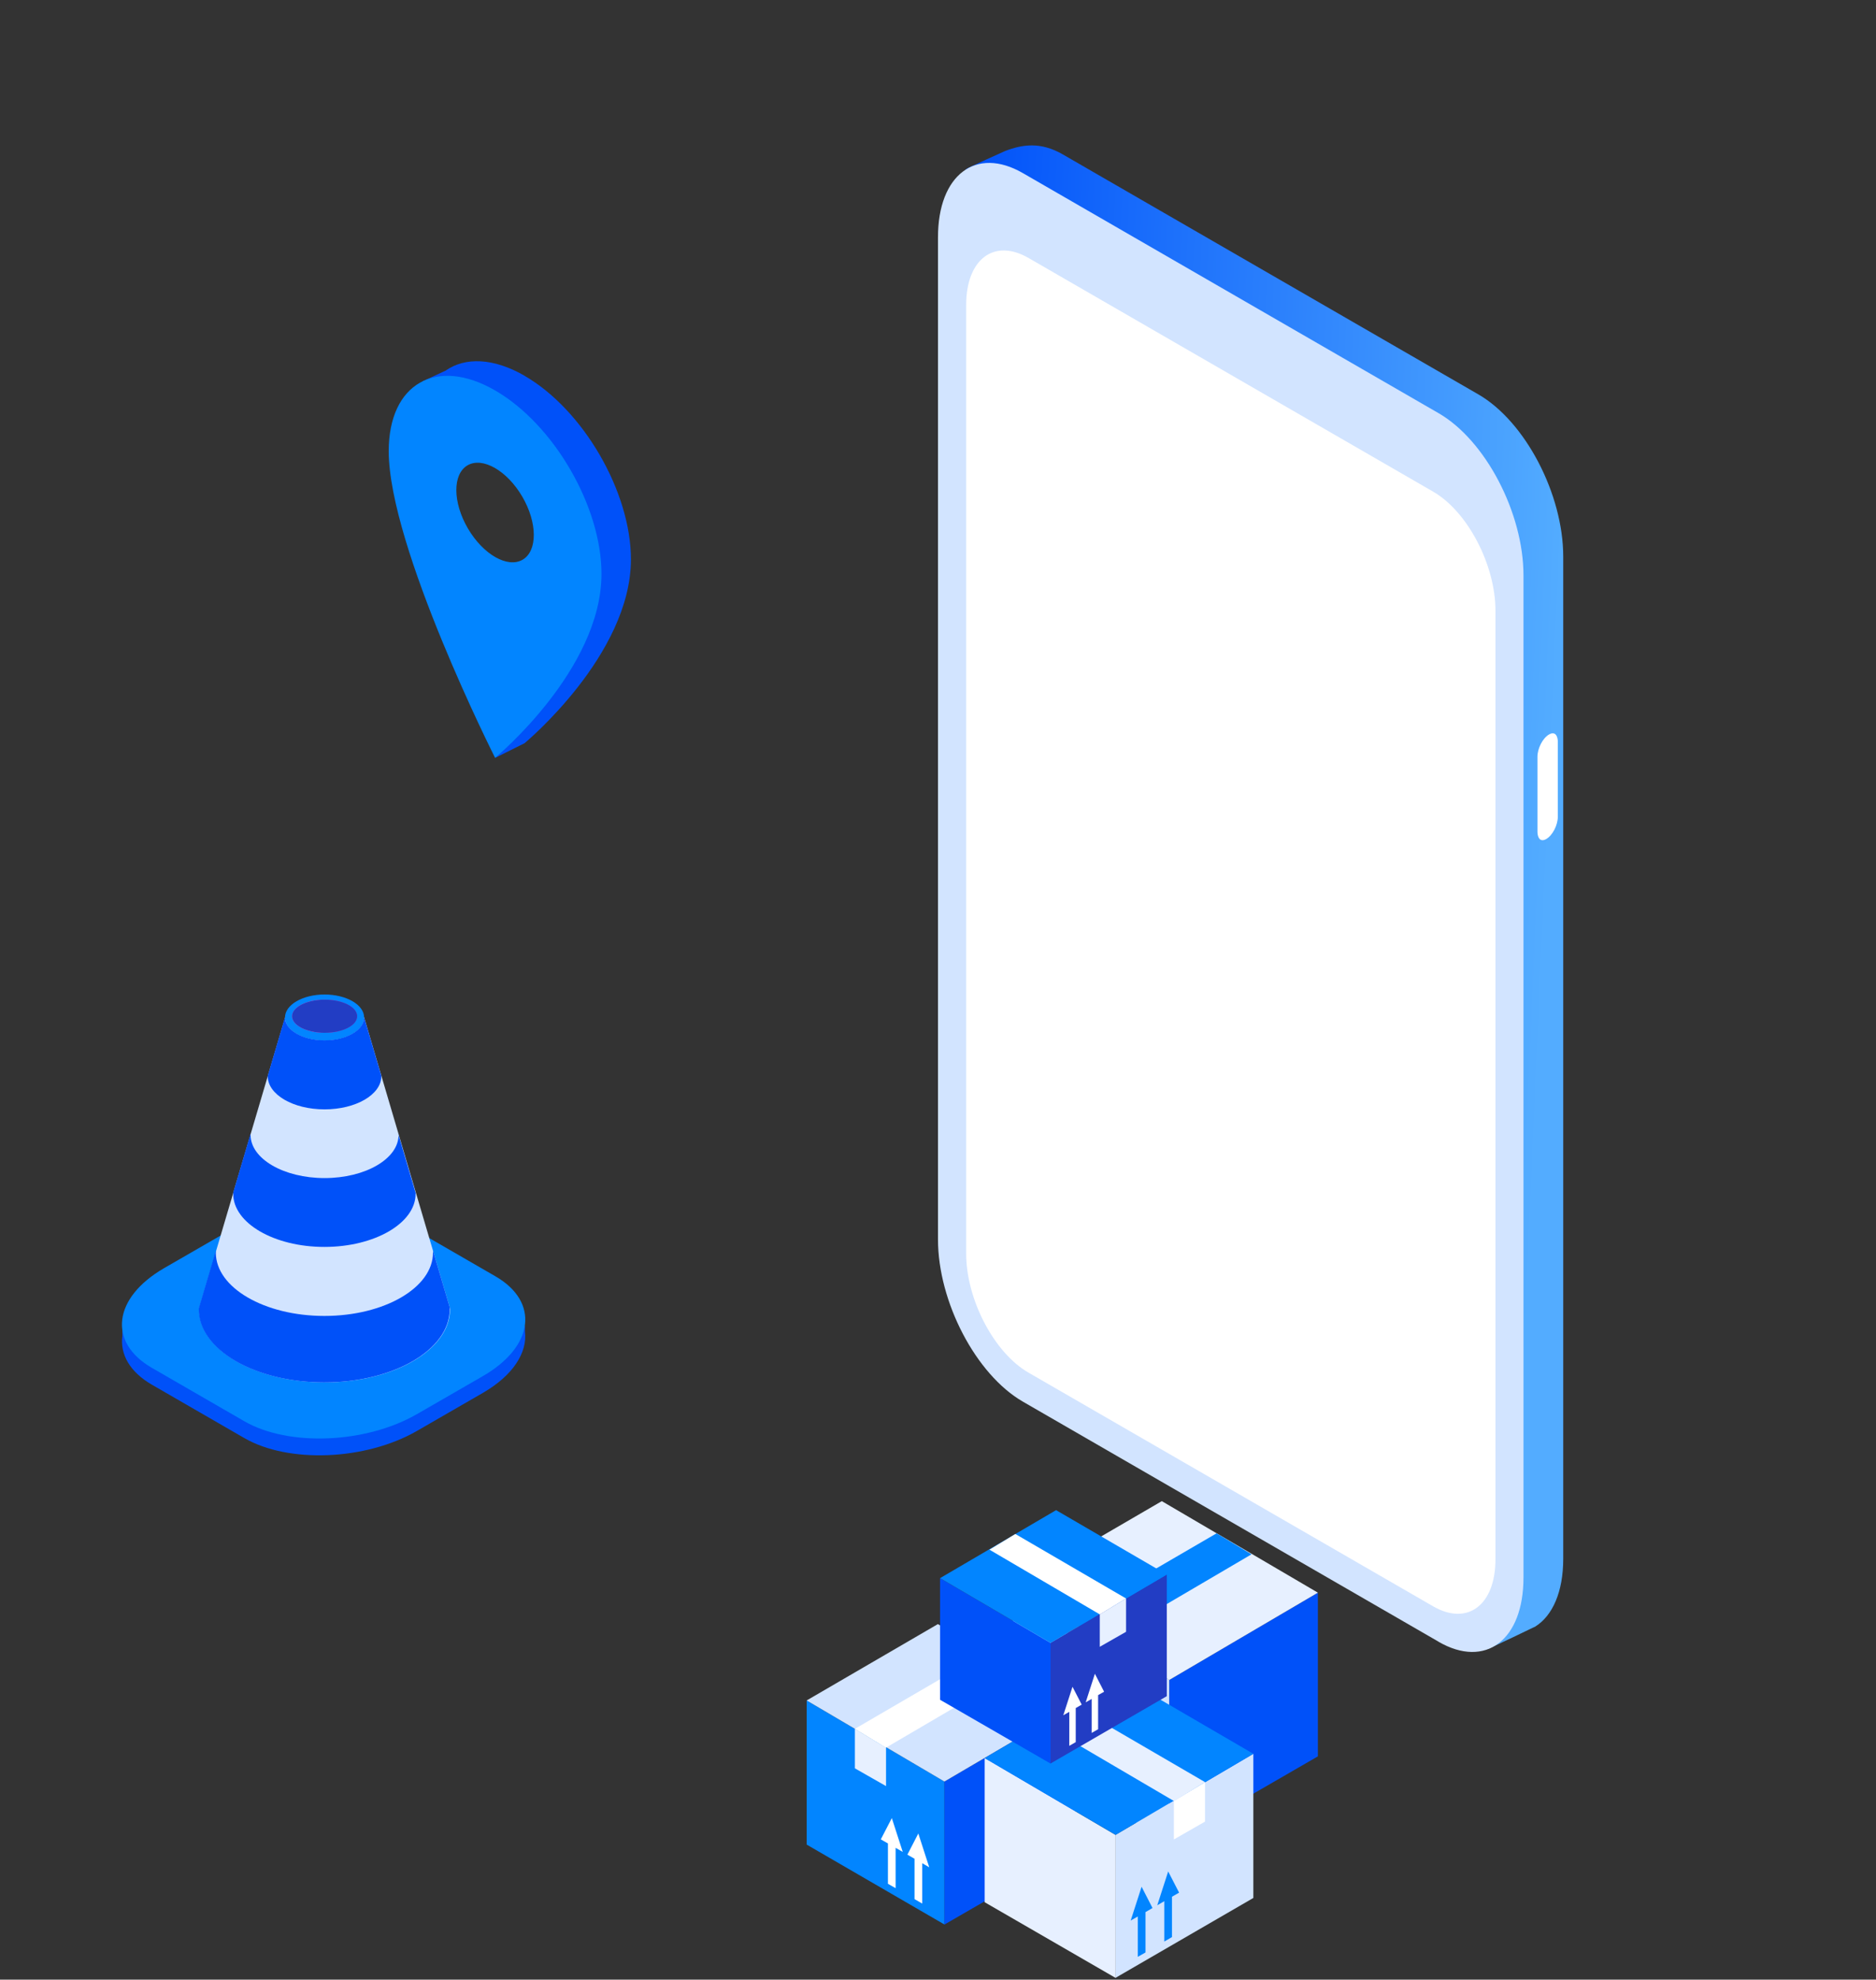 <?xml version="1.0" encoding="UTF-8"?>
<svg xmlns="http://www.w3.org/2000/svg" width="400" height="422" viewBox="0 0 400 422" fill="none">
  <rect x="0" y="0" width="400" height="422" fill="#333333" stroke="none"/>
  <path d="M315.199 345.974L226.557 294.794C216.557 289.025 208.457 273.532 208.457 260.203V46.582C208.457 39.8 202.882 38.302 206.266 35.875C206.391 35.778 214.172 32.241 214.324 32.185C217.958 30.799 221.842 30.174 226.571 32.893L315.212 84.072C325.212 89.842 333.312 105.334 333.312 118.663V332.284C333.312 339.372 331.024 344.42 327.376 346.723C327.154 346.861 317.778 351.313 317.543 351.397C314.311 352.478 319.581 348.484 315.212 345.96L315.199 345.974Z" fill="url(#paint0_linear_1903_179520)"></path>
  <path d="M306.737 349.968L218.096 298.789C208.096 293.019 199.996 277.527 199.996 264.198V50.591C199.996 37.262 208.096 31.131 218.096 36.901L306.737 88.08C316.737 93.85 324.837 109.343 324.837 122.671V336.293C324.837 349.621 316.737 355.752 306.737 349.982V349.968Z" fill="#D2E4FF"></path>
  <path d="M206.005 267.221V65.029C206.005 55.251 211.955 50.757 219.292 54.987L305.575 104.807C312.913 109.038 318.863 120.411 318.863 130.189V332.381C318.863 342.159 312.913 346.653 305.575 342.423L219.292 292.603C211.955 288.373 206.005 277 206.005 267.221Z" fill="white"></path>
  <path d="M328.884 179.107C328.094 179.107 327.816 178.122 327.816 177.276V161.34C327.816 159.523 328.94 157.346 330.285 156.569C330.576 156.402 330.84 156.319 331.09 156.319C331.88 156.319 332.158 157.304 332.158 158.15V174.086C332.158 175.903 331.034 178.081 329.689 178.857C329.398 179.024 329.134 179.107 328.884 179.107Z" fill="white"></path>
  <path d="M111.93 283.814V282.648H26.089V284.774C25.574 288.65 27.632 292.422 32.365 295.166L52.084 306.552C61.516 312.005 77.977 311.319 88.883 305.043L102.979 296.915C109.426 293.177 112.478 288.307 111.93 283.848V283.814Z" fill="#0051F9"></path>
  <path d="M52.093 302.968L32.373 291.582C22.942 286.129 24.108 276.629 35.014 270.319L49.109 262.191C60.015 255.915 76.476 255.229 85.907 260.682L105.627 272.068C115.058 277.521 113.892 287.021 102.987 293.331L88.891 301.459C77.985 307.735 61.524 308.421 52.093 302.968Z" fill="#0285FF"></path>
  <path d="M77.639 216.87H60.8L42.452 278.91C42.452 278.91 42.452 279.047 42.452 279.116C42.452 287.724 54.421 294.686 69.202 294.686C83.984 294.686 95.953 287.724 95.953 279.116C95.953 279.047 95.953 278.979 95.953 278.91L77.639 216.87Z" fill="#D2E4FF"></path>
  <path d="M77.637 216.904C77.637 219.614 73.864 221.808 69.2 221.808C64.536 221.808 60.764 219.614 60.764 216.904C60.764 214.195 64.536 212 69.2 212C73.864 212 77.637 214.195 77.637 216.904Z" fill="#0285FF"></path>
  <path d="M95.953 278.91L92.318 266.598C92.318 266.598 92.318 266.907 92.318 267.044C92.318 274.486 81.96 280.522 69.168 280.522C56.376 280.522 46.019 274.486 46.019 267.044C46.019 266.907 46.019 266.735 46.019 266.598L42.384 278.91C42.384 278.91 42.384 279.047 42.384 279.116C42.384 287.724 54.353 294.686 69.134 294.686C83.915 294.686 95.884 287.724 95.884 279.116C95.884 279.047 95.884 278.979 95.884 278.91H95.953Z" fill="#0051F9"></path>
  <path d="M84.98 241.7C84.98 241.7 84.98 241.871 84.98 241.94C84.98 247.015 77.915 251.131 69.204 251.131C60.493 251.131 53.428 247.015 53.428 241.94C53.428 241.837 53.428 241.734 53.428 241.665L49.725 254.217C49.725 254.217 49.725 254.423 49.725 254.492C49.725 260.734 58.436 265.809 69.17 265.809C79.904 265.809 88.615 260.734 88.615 254.492C88.615 254.458 88.615 254.355 88.615 254.286L84.912 241.7H84.98Z" fill="#0051F9"></path>
  <path d="M77.633 216.87C77.633 219.579 73.86 221.774 69.196 221.774C64.532 221.774 60.759 219.579 60.759 216.87L57.09 229.319V229.422C57.09 233.332 62.508 236.487 69.196 236.487C75.884 236.487 81.302 233.332 81.302 229.422C81.302 229.422 81.302 229.354 81.302 229.319L77.633 216.87Z" fill="#0051F9"></path>
  <path d="M69.211 220.162C73.037 220.162 76.138 218.58 76.138 216.63C76.138 214.679 73.037 213.097 69.211 213.097C65.385 213.097 62.283 214.679 62.283 216.63C62.283 218.58 65.385 220.162 69.211 220.162Z" fill="url(#paint1_linear_1903_179520)"></path>
  <g style="mix-blend-mode:multiply">
    <path d="M69.211 220.162C73.037 220.162 76.138 218.58 76.138 216.63C76.138 214.679 73.037 213.097 69.211 213.097C65.385 213.097 62.283 214.679 62.283 216.63C62.283 218.58 65.385 220.162 69.211 220.162Z" fill="#223DC4"></path>
  </g>
  <path d="M249.36 358.116V392.709L215.961 373.378V338.481L249.36 358.116Z" fill="#D2E4FF"></path>
  <path d="M249.319 358.116V392.709L280.998 374.41V339.513L249.319 358.116Z" fill="#0051F9"></path>
  <path d="M280.999 339.513L249.32 358.116L215.961 338.481L247.721 320L280.999 339.513Z" fill="#E7F0FF"></path>
  <path d="M235.19 349.938V359.209L227.64 354.897V345.343L235.19 349.938Z" fill="url(#paint2_linear_1903_179520)"></path>
  <path d="M266.848 331.335L235.149 349.938L227.64 345.343L259.399 326.862L266.848 331.335Z" fill="#0285FF"></path>
  <path d="M243.013 370.666L245.665 378.864L243.944 377.872V387.628L242.082 386.556V376.799L240.361 375.807L243.013 370.666Z" fill="url(#paint3_linear_1903_179520)"></path>
  <path d="M233.939 372.083L236.591 366.961L239.223 375.139L237.502 374.147V383.924L235.66 382.851V373.074L233.939 372.083Z" fill="url(#paint4_linear_1903_179520)"></path>
  <path d="M201.391 379.775V410.259L172 393.215V362.488L201.391 379.775Z" fill="#0285FF"></path>
  <path d="M201.375 379.775V410.259L229.289 394.126V363.399L201.375 379.775Z" fill="#0051F9"></path>
  <path d="M229.285 363.399L201.371 379.775L172 362.488L199.974 346.213L229.285 363.399Z" fill="#D2E4FF"></path>
  <path d="M188.921 372.568V380.746L182.281 376.961V368.54L188.921 372.568Z" fill="#E7F0FF"></path>
  <path d="M216.794 356.213L188.88 372.568L182.281 368.54L210.256 352.245L216.794 356.213Z" fill="white"></path>
  <path d="M195.802 390.847L198.13 398.053L196.632 397.183V405.786L194.993 404.834V396.231L193.475 395.361L195.802 390.847Z" fill="white"></path>
  <path d="M187.807 392.102L190.155 387.568L192.483 394.774L190.964 393.904V402.506L189.325 401.575V392.972L187.807 392.102Z" fill="white"></path>
  <path d="M237.825 391.151V421.635L267.237 404.592V373.864L237.825 391.151Z" fill="#D2E4FF"></path>
  <path d="M237.867 391.151V421.635L209.953 405.502V374.775L237.867 391.151Z" fill="#E7F0FF"></path>
  <path d="M209.953 374.775L237.867 391.151L267.238 373.864L239.264 357.569L209.953 374.775Z" fill="#0285FF"></path>
  <path d="M250.293 383.945V392.122L256.932 388.317V379.896L250.293 383.945Z" fill="white"></path>
  <path d="M222.421 367.569L250.335 383.945L256.934 379.896L228.959 363.622L222.421 367.569Z" fill="#E7F0FF"></path>
  <path d="M243.412 402.203L241.084 409.409L242.602 408.539V417.141L244.242 416.21V407.607L245.74 406.737L243.412 402.203Z" fill="#0285FF"></path>
  <path d="M251.408 403.458L249.08 398.944L246.752 406.15L248.25 405.28V413.882L249.889 412.931V404.328L251.408 403.458Z" fill="#0285FF"></path>
  <path d="M223.967 350.221V375.949L248.784 361.577V335.647L223.967 350.221Z" fill="#223DC4"></path>
  <path d="M224.003 350.221V375.949L200.441 362.346V336.416L224.003 350.221Z" fill="#0051F9"></path>
  <path d="M200.441 336.416L224.003 350.221L248.779 335.647L225.177 321.923L200.441 336.416Z" fill="#0285FF"></path>
  <path d="M234.491 344.149V351.051L240.098 347.853V340.748L234.491 344.149Z" fill="#E7F0FF"></path>
  <path d="M210.967 330.344L234.508 344.149L240.095 340.748L216.493 327.004L210.967 330.344Z" fill="white"></path>
  <path d="M228.679 359.573L226.716 365.646L227.991 364.917V372.163L229.368 371.374V364.107L230.643 363.378L228.679 359.573Z" fill="white"></path>
  <path d="M235.415 360.626L233.452 356.8L231.488 362.893L232.764 362.164V369.411L234.14 368.621V361.354L235.415 360.626Z" fill="white"></path>
  <path d="M111.844 80.097C105.141 76.234 99.141 76.116 95 79.014L90.186 81.253L90.771 84.341C89.732 86.726 101.222 88.417 106.449 93.091C114.455 100.252 119.619 106.994 119.619 117.237C119.619 135.397 105.566 161.563 105.566 161.563L111.844 158.432C111.844 158.432 134.526 139.656 134.526 119.228C134.526 104.857 124.37 87.341 111.844 80.111V80.097Z" fill="#0051F9"></path>
  <path fill-rule="evenodd" clip-rule="evenodd" d="M105.565 161.548C105.565 161.548 128.248 142.788 128.248 122.344C128.248 107.974 118.092 90.457 105.565 83.228C93.039 75.999 82.883 81.779 82.883 96.165C82.883 116.593 105.565 161.563 105.565 161.548ZM111.358 105.865C114.604 111.418 114.64 117.438 111.438 119.311C108.235 121.183 103.007 118.198 99.76 112.644C96.513 107.09 96.478 101.07 99.68 99.198C102.883 97.326 108.111 100.311 111.358 105.865Z" fill="#0285FF"></path>
  <defs>
    <linearGradient id="paint0_linear_1903_179520" x1="328.826" y1="214.685" x2="197.944" y2="208.869" gradientUnits="userSpaceOnUse">
      <stop stop-color="#53ACFF"></stop>
      <stop offset="1" stop-color="#0051F9"></stop>
    </linearGradient>
    <linearGradient id="paint1_linear_1903_179520" x1="75.967" y1="216.63" x2="60.637" y2="216.63" gradientUnits="userSpaceOnUse">
      <stop offset="0.04" stop-color="#9F19AB"></stop>
      <stop offset="0.16" stop-color="#AE24B0"></stop>
      <stop offset="0.41" stop-color="#D643BF"></stop>
      <stop offset="0.63" stop-color="#FF63CE"></stop>
      <stop offset="0.87" stop-color="#DC48C1"></stop>
    </linearGradient>
    <linearGradient id="paint2_linear_1903_179520" x1="232.984" y1="352.752" x2="212.377" y2="346.578" gradientUnits="userSpaceOnUse">
      <stop offset="0.04" stop-color="#C97052"></stop>
      <stop offset="0.34" stop-color="#D47E61"></stop>
      <stop offset="0.92" stop-color="#F2A389"></stop>
      <stop offset="1" stop-color="#F7AA90"></stop>
    </linearGradient>
    <linearGradient id="paint3_linear_1903_179520" x1="-1471.04" y1="-610.619" x2="-1485.8" y2="-611.051" gradientUnits="userSpaceOnUse">
      <stop offset="0.04" stop-color="#C97052"></stop>
      <stop offset="0.34" stop-color="#D47E61"></stop>
      <stop offset="0.92" stop-color="#F2A389"></stop>
      <stop offset="1" stop-color="#F7AA90"></stop>
    </linearGradient>
    <linearGradient id="paint4_linear_1903_179520" x1="-1477.46" y1="-614.323" x2="-1492.24" y2="-614.765" gradientUnits="userSpaceOnUse">
      <stop offset="0.04" stop-color="#C97052"></stop>
      <stop offset="0.34" stop-color="#D47E61"></stop>
      <stop offset="0.92" stop-color="#F2A389"></stop>
      <stop offset="1" stop-color="#F7AA90"></stop>
    </linearGradient>
  </defs>
</svg>
